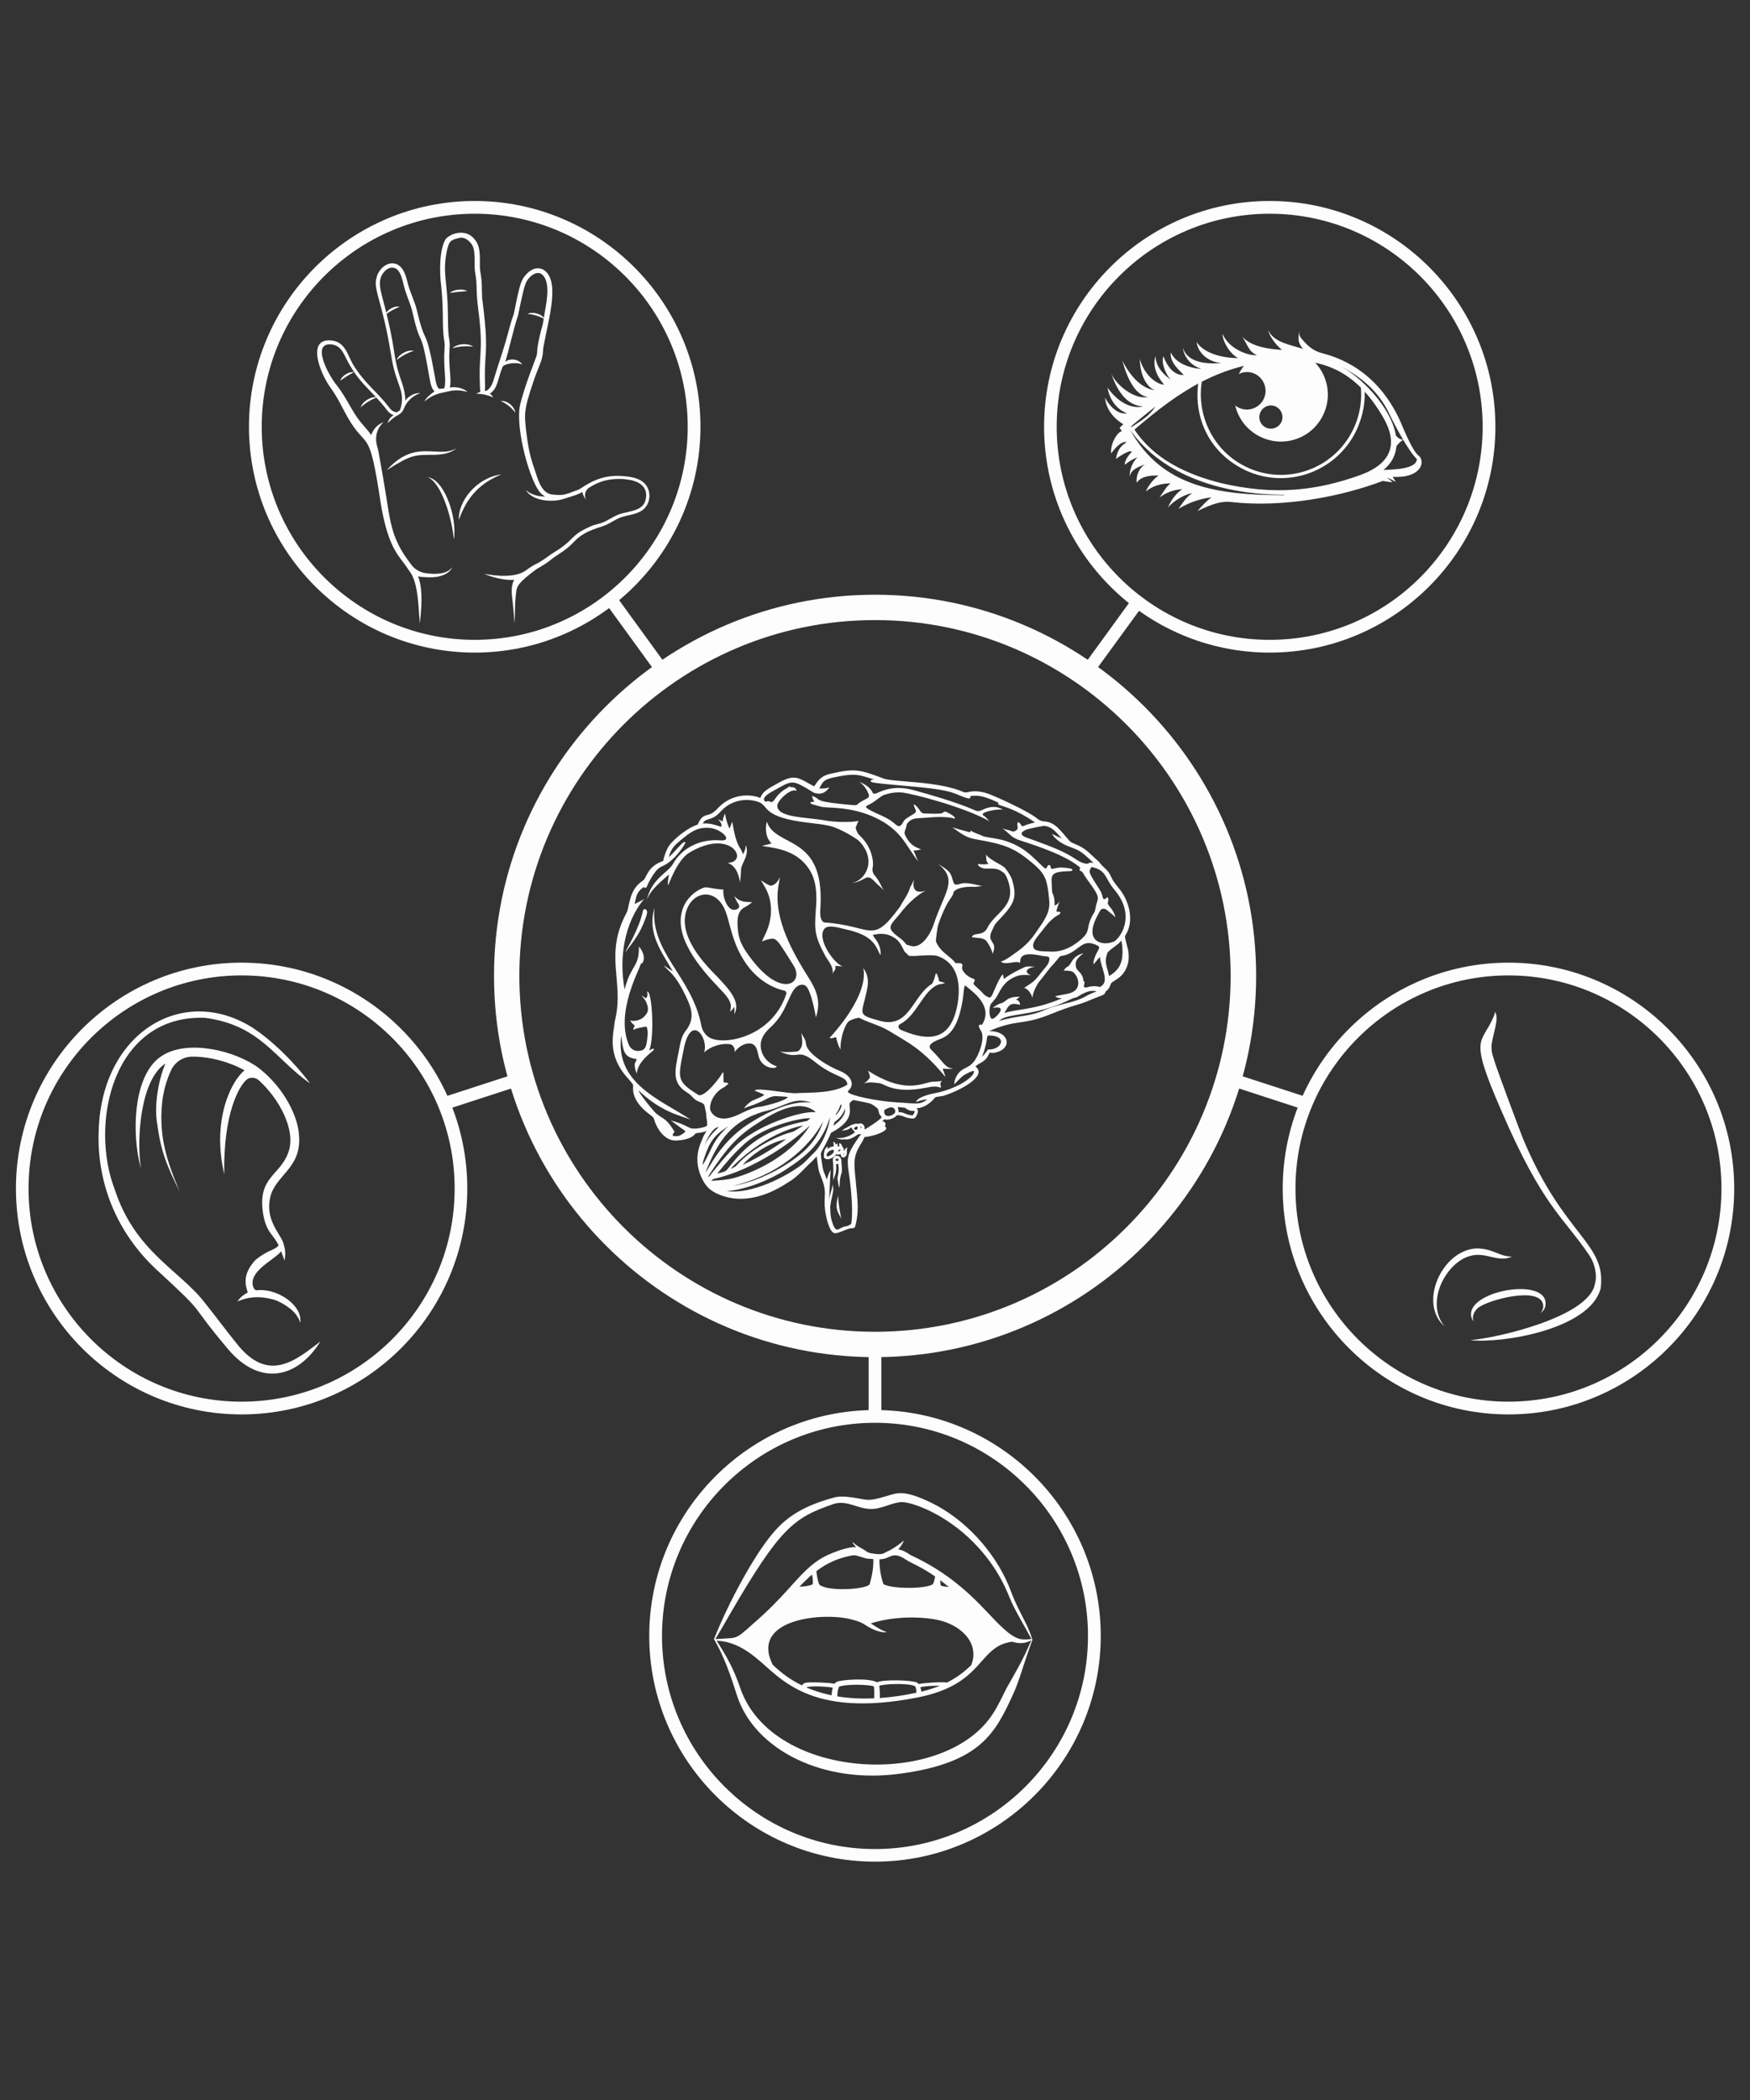 <svg xmlns="http://www.w3.org/2000/svg" xmlns:xlink="http://www.w3.org/1999/xlink" width="60" zoomAndPan="magnify" viewBox="0 0 45 54" height="72" preserveAspectRatio="xMidYMid meet" version="1.0"><rect x="0" y="0" width="45" height="54" fill="#333333" stroke="none"/><defs><clipPath id="id1"><path d="M 6 5.164 L 19 5.164 L 19 17 L 6 17 Z M 6 5.164 " clip-rule="nonzero"/></clipPath><clipPath id="id2"><path d="M 26 5.164 L 39 5.164 L 39 17 L 26 17 Z M 26 5.164 " clip-rule="nonzero"/></clipPath><clipPath id="id3"><path d="M 32.906 24.691 L 44.59 24.691 L 44.59 36.375 L 32.906 36.375 Z M 32.906 24.691 " clip-rule="nonzero"/></clipPath><clipPath id="id4"><path d="M 16.656 36.211 L 28.336 36.211 L 28.336 47.871 L 16.656 47.871 Z M 16.656 36.211 " clip-rule="nonzero"/></clipPath><clipPath id="id5"><path d="M 0.41 24 L 13 24 L 13 37 L 0.41 37 Z M 0.41 24 " clip-rule="nonzero"/></clipPath><clipPath id="id6"><path d="M 8 5.164 L 17 5.164 L 17 17 L 8 17 Z M 8 5.164 " clip-rule="nonzero"/></clipPath></defs><path fill="rgb(99.219%, 99.219%, 99.219%)" d="M 13.316 27.59 L 11.379 28.219 L 11.48 28.531 L 13.426 27.898 C 13.383 27.797 13.348 27.691 13.316 27.59 " fill-opacity="1" fill-rule="nonzero"/><path fill="rgb(99.219%, 99.219%, 99.219%)" d="M 17.203 17.199 L 15.793 15.258 L 15.527 15.449 L 16.957 17.418 C 17.035 17.34 17.117 17.27 17.203 17.199 " fill-opacity="1" fill-rule="nonzero"/><path fill="rgb(99.219%, 99.219%, 99.219%)" d="M 22.336 34.438 L 22.336 36.422 L 22.664 36.422 L 22.664 34.453 C 22.555 34.457 22.445 34.453 22.336 34.438 " fill-opacity="1" fill-rule="nonzero"/><path fill="rgb(99.219%, 99.219%, 99.219%)" d="M 31.746 27.609 C 31.723 27.715 31.695 27.82 31.664 27.926 L 33.52 28.531 L 33.621 28.219 L 31.746 27.609 " fill-opacity="1" fill-rule="nonzero"/><path fill="rgb(99.219%, 99.219%, 99.219%)" d="M 28.086 17.359 L 29.477 15.449 L 29.211 15.258 L 27.852 17.129 C 27.93 17.207 28.012 17.281 28.086 17.359 " fill-opacity="1" fill-rule="nonzero"/><g clip-path="url(#id1)"><path fill="rgb(99.219%, 99.219%, 99.219%)" d="M 12.207 5.496 C 9.188 5.496 6.73 7.953 6.73 10.973 C 6.73 13.996 9.188 16.453 12.207 16.453 C 15.227 16.453 17.684 13.996 17.684 10.973 C 17.684 7.953 15.227 5.496 12.207 5.496 Z M 12.207 16.781 C 9.008 16.781 6.402 14.176 6.402 10.973 C 6.402 7.773 9.008 5.168 12.207 5.168 C 15.406 5.168 18.012 7.773 18.012 10.973 C 18.012 14.176 15.406 16.781 12.207 16.781 " fill-opacity="1" fill-rule="nonzero"/></g><g clip-path="url(#id2)"><path fill="rgb(99.219%, 99.219%, 99.219%)" d="M 32.648 5.496 C 29.629 5.496 27.172 7.953 27.172 10.973 C 27.172 13.996 29.629 16.453 32.648 16.453 C 35.672 16.453 38.125 13.996 38.125 10.973 C 38.125 7.953 35.672 5.496 32.648 5.496 Z M 32.648 16.781 C 29.449 16.781 26.848 14.176 26.848 10.973 C 26.848 7.773 29.449 5.168 32.648 5.168 C 35.852 5.168 38.453 7.773 38.453 10.973 C 38.453 14.176 35.852 16.781 32.648 16.781 " fill-opacity="1" fill-rule="nonzero"/></g><g clip-path="url(#id3)"><path fill="rgb(99.219%, 99.219%, 99.219%)" d="M 38.789 25.082 C 35.77 25.082 33.312 27.539 33.312 30.562 C 33.312 33.586 35.77 36.043 38.789 36.043 C 41.809 36.043 44.266 33.586 44.266 30.562 C 44.266 27.539 41.809 25.082 38.789 25.082 Z M 38.789 36.371 C 35.59 36.371 32.984 33.766 32.984 30.562 C 32.984 27.359 35.59 24.754 38.789 24.754 C 41.992 24.754 44.594 27.359 44.594 30.562 C 44.594 33.766 41.992 36.371 38.789 36.371 " fill-opacity="1" fill-rule="nonzero"/></g><g clip-path="url(#id4)"><path fill="rgb(99.219%, 99.219%, 99.219%)" d="M 22.5 36.586 C 19.48 36.586 17.023 39.043 17.023 42.066 C 17.023 45.086 19.48 47.547 22.5 47.547 C 25.52 47.547 27.977 45.086 27.977 42.066 C 27.977 39.043 25.52 36.586 22.5 36.586 Z M 22.5 47.871 C 19.301 47.871 16.695 45.266 16.695 42.066 C 16.695 38.863 19.301 36.258 22.5 36.258 C 25.699 36.258 28.305 38.863 28.305 42.066 C 28.305 45.266 25.699 47.871 22.5 47.871 " fill-opacity="1" fill-rule="nonzero"/></g><path fill="rgb(99.219%, 99.219%, 99.219%)" d="M 22.5 15.945 C 17.461 15.945 13.355 20.051 13.355 25.094 C 13.355 30.141 17.461 34.246 22.5 34.246 C 27.543 34.246 31.645 30.141 31.645 25.094 C 31.645 20.051 27.543 15.945 22.5 15.945 Z M 22.5 34.898 C 17.098 34.898 12.703 30.5 12.703 25.094 C 12.703 19.691 17.098 15.293 22.5 15.293 C 27.902 15.293 32.301 19.691 32.301 25.094 C 32.301 30.5 27.902 34.898 22.5 34.898 " fill-opacity="1" fill-rule="nonzero"/><g clip-path="url(#id5)"><path fill="rgb(99.219%, 99.219%, 99.219%)" d="M 6.211 25.082 C 3.191 25.082 0.734 27.539 0.734 30.562 C 0.734 33.586 3.191 36.043 6.211 36.043 C 9.234 36.043 11.691 33.586 11.691 30.562 C 11.691 27.539 9.234 25.082 6.211 25.082 Z M 6.211 36.371 C 3.012 36.371 0.41 33.766 0.41 30.562 C 0.41 27.359 3.012 24.754 6.211 24.754 C 9.414 24.754 12.016 27.359 12.016 30.562 C 12.016 33.766 9.414 36.371 6.211 36.371 " fill-opacity="1" fill-rule="nonzero"/></g><path fill="rgb(99.219%, 99.219%, 99.219%)" d="M 34.988 9.898 C 35.031 10.27 34.977 10.664 34.801 11.031 C 34.309 12.074 33.047 12.516 32.008 11.988 C 31.141 11.551 30.711 10.559 30.938 9.645 C 30.91 9.641 30.887 9.629 30.859 9.617 C 30.629 10.535 30.984 11.594 32.02 12.09 C 33.09 12.594 34.371 12.137 34.879 11.066 C 35.055 10.691 35.117 10.312 35.086 9.957 C 35.047 9.941 35.016 9.922 34.988 9.898 " fill-opacity="1" fill-rule="nonzero"/><path fill="rgb(99.219%, 99.219%, 99.219%)" d="M 35.574 12.086 C 36.504 11.324 35.309 9.871 34.473 9.414 C 35.059 9.73 35.461 10.09 35.723 10.637 C 35.863 10.93 36.207 11.586 36.434 11.805 C 36.418 12.07 35.836 12.07 35.574 12.086 Z M 34.98 12.215 C 33.84 12.625 32.762 12.742 31.395 12.422 C 30.496 12.195 29.672 11.801 29.172 11.047 C 30.332 10.051 31.367 9.355 32.941 9.27 C 34.07 9.211 34.891 9.57 35.566 10.73 C 35.957 11.402 35.793 11.918 34.98 12.215 Z M 33.016 12.734 C 31.328 12.727 29.879 12.543 29.055 11.043 C 29.898 12.273 31.539 12.723 33.016 12.723 L 33.02 12.727 C 33.02 12.73 33.02 12.73 33.016 12.734 Z M 29.711 10.453 C 29.555 10.695 29.375 10.797 29.078 10.996 L 29.109 10.941 C 29.309 10.777 29.508 10.613 29.711 10.453 Z M 36.535 11.793 L 36.527 11.77 C 36.461 11.668 36.41 11.766 36.086 11.02 C 35.652 9.918 34.887 9.312 34.012 9.086 C 33.773 9.027 33.629 8.898 33.484 8.727 C 33.41 8.641 33.402 8.605 33.414 8.5 C 33.371 8.719 33.375 8.809 33.504 8.973 C 33.223 8.871 32.758 8.82 32.609 8.488 C 32.637 8.637 32.809 8.875 32.965 8.996 C 32.699 8.984 32.172 8.93 31.941 8.652 C 32.078 8.852 32.113 9.059 32.324 9.129 C 32.16 9.16 31.629 9.016 31.434 8.586 C 31.441 8.793 31.641 9.117 31.84 9.207 C 31.465 9.211 30.961 9.098 30.77 8.793 C 30.797 9.055 31.047 9.309 31.414 9.336 C 31.223 9.344 30.562 9.41 30.414 8.938 C 30.445 9.176 30.621 9.406 30.895 9.484 C 30.59 9.473 30.211 9.328 30.109 9.059 C 30.066 9.316 30.348 9.543 30.441 9.641 C 30.188 9.66 30.008 9.418 29.918 9.16 C 29.844 9.348 30.004 9.66 30.102 9.762 C 30.008 9.691 29.723 9.488 29.711 9.152 C 29.617 9.484 29.812 9.746 29.934 9.891 C 29.781 9.891 29.438 9.691 29.309 9.23 C 29.324 9.812 29.602 10.016 29.711 10.035 C 29.172 9.98 28.859 9.266 28.859 9.266 C 29.078 10.094 29.395 10.199 29.523 10.207 C 29.172 10.285 28.699 9.902 28.574 9.602 C 28.797 10.258 29.105 10.43 29.395 10.453 C 28.859 10.566 28.477 9.961 28.477 9.961 C 28.574 10.512 28.984 10.629 28.984 10.629 C 28.641 10.68 28.418 10.23 28.414 10.227 C 28.418 10.234 28.418 10.605 28.848 10.887 C 28.859 10.895 28.871 10.902 28.887 10.91 C 28.887 10.91 28.887 10.906 28.789 11 C 28.852 11.09 28.848 11.086 28.848 11.086 C 28.707 11.125 28.543 11.445 28.574 11.66 C 28.652 11.543 28.84 11.328 28.973 11.371 C 28.859 11.441 28.738 11.535 28.695 11.801 C 28.695 11.801 29.027 11.555 29.105 11.613 C 29.012 11.719 28.922 11.832 28.922 11.953 C 29.016 11.875 29.125 11.805 29.25 11.758 C 29.117 11.891 29.043 12.078 29.047 12.266 C 29.07 12.074 29.285 12 29.445 11.941 C 29.289 12.035 29.207 12.234 29.23 12.414 C 29.336 12.246 29.586 12.219 29.797 12.23 C 29.695 12.277 29.523 12.488 29.465 12.637 C 29.637 12.492 29.883 12.426 30.105 12.43 C 30.008 12.488 29.949 12.605 29.816 12.793 C 29.984 12.664 30.191 12.59 30.402 12.578 C 30.273 12.66 30.121 12.836 30.035 13.047 C 30.188 12.875 30.441 12.719 30.66 12.68 C 30.504 12.777 30.41 12.934 30.305 13.086 C 30.543 12.934 30.875 12.816 31.156 12.789 C 31.035 12.867 30.887 13.031 30.793 13.141 C 31.168 12.957 31.41 12.879 31.672 12.91 C 32.984 13.062 34.516 12.766 35.555 12.367 C 35.609 12.379 35.777 12.402 35.809 12.398 C 35.742 12.34 35.711 12.312 35.656 12.281 C 35.73 12.301 35.785 12.332 35.891 12.391 C 35.867 12.352 35.84 12.305 35.812 12.262 C 36.484 12.297 36.617 11.949 36.535 11.793 " fill-opacity="1" fill-rule="nonzero"/><path fill="rgb(99.219%, 99.219%, 99.219%)" d="M 37.148 34.109 C 36.465 33.52 37.07 32.152 37.961 32.102 C 38.395 32.102 38.543 32.312 38.879 32.312 C 38.527 32.477 38.223 32.191 37.828 32.289 C 37.184 32.441 36.633 33.496 37.148 34.109 " fill-opacity="1" fill-rule="nonzero"/><path fill="rgb(99.219%, 99.219%, 99.219%)" d="M 37.898 33.973 C 37.898 33.973 37.855 33.949 37.836 33.871 C 37.66 33.191 39.812 32.812 39.742 33.551 C 39.73 33.711 39.609 33.758 39.609 33.758 C 39.672 33.707 39.691 33.621 39.68 33.551 C 39.609 33.062 38.246 33.426 38 33.637 C 37.867 33.758 37.852 33.91 37.898 33.973 " fill-opacity="1" fill-rule="nonzero"/><path fill="rgb(99.219%, 99.219%, 99.219%)" d="M 25.879 43.418 C 25.77 43.633 25.672 43.848 25.547 44.043 C 24.32 46.008 19.867 45.797 19.039 43.418 C 18.859 42.883 18.656 42.551 18.43 42.191 C 18.684 42.195 19.043 42.293 19.461 42.648 C 20.051 43.113 20.785 44.203 23.602 43.648 C 25.332 43.305 25.129 42.336 26.027 42.215 C 26.215 42.277 26.367 42.258 26.52 42.18 C 26.285 42.73 26.094 43.031 25.879 43.418 Z M 24.176 40.633 C 24.242 40.684 24.32 40.742 24.398 40.809 C 24.305 40.801 24.227 40.789 24.191 40.77 C 24.188 40.75 24.18 40.699 24.176 40.633 Z M 20.883 40.492 C 20.91 40.633 20.906 40.754 20.891 40.742 C 20.824 40.777 20.684 40.797 20.555 40.801 C 20.633 40.719 20.719 40.637 20.84 40.523 C 20.855 40.512 20.867 40.504 20.883 40.492 Z M 22.457 40.09 C 22.469 40.371 22.387 40.645 22.367 40.719 C 22.379 40.859 21.355 40.941 21.086 40.762 C 21.082 40.758 21.082 40.758 21.078 40.758 C 21.078 40.754 21.074 40.75 21.074 40.75 C 21.031 40.684 21.008 40.527 20.992 40.402 C 21.254 40.199 21.555 40.059 21.938 39.992 C 22.047 39.988 22.176 40.062 22.32 40.082 C 22.332 40.082 22.422 40.086 22.438 40.09 C 22.445 40.09 22.449 40.09 22.457 40.09 Z M 22.613 40.098 C 22.68 40.094 22.75 40.086 22.816 40.055 C 22.93 40.008 23.031 39.93 23.277 40.094 C 23.453 40.211 23.668 40.273 24.047 40.539 C 24.027 40.637 24 40.738 23.98 40.742 C 23.777 40.863 22.941 40.859 22.723 40.738 C 22.719 40.73 22.711 40.723 22.711 40.719 C 22.629 40.477 22.613 40.234 22.613 40.098 Z M 21.414 43.398 C 21.398 43.449 21.387 43.543 21.383 43.594 C 21.16 43.547 20.941 43.48 20.734 43.391 C 20.738 43.391 20.738 43.387 20.738 43.387 C 20.867 43.344 21.293 43.371 21.414 43.398 Z M 22.477 43.672 C 22.156 43.684 21.84 43.672 21.531 43.621 C 21.535 43.539 21.535 43.461 21.578 43.371 C 21.742 43.305 22.332 43.309 22.473 43.367 C 22.48 43.438 22.484 43.566 22.477 43.672 Z M 22.609 43.352 C 22.699 43.301 23.348 43.27 23.527 43.359 C 23.562 43.395 23.562 43.484 23.566 43.527 C 23.258 43.594 22.941 43.641 22.625 43.664 C 22.629 43.551 22.621 43.426 22.609 43.352 Z M 24.168 43.348 C 24.027 43.406 23.867 43.457 23.688 43.5 C 23.688 43.461 23.688 43.449 23.664 43.387 C 23.762 43.359 23.992 43.344 24.168 43.348 Z M 23.621 43.305 C 23.605 43.281 23.59 43.262 23.57 43.262 C 23.418 43.199 22.707 43.184 22.551 43.258 C 22.344 43.141 21.645 43.191 21.52 43.246 C 21.5 43.258 21.48 43.266 21.461 43.297 C 21.316 43.266 20.82 43.246 20.707 43.273 C 20.66 43.285 20.641 43.309 20.625 43.34 C 20.332 43.199 20.094 43.023 19.871 42.809 C 19.27 41.625 21.176 41.445 21.906 41.645 C 22.23 41.727 22.242 41.801 22.422 41.883 C 22.523 41.934 22.707 41.992 22.805 41.969 C 22.648 41.918 22.531 41.832 22.391 41.746 C 22.895 41.582 23.539 41.551 24.062 41.645 C 24.691 41.758 25.207 42.242 24.973 42.82 C 24.812 42.973 24.621 43.133 24.348 43.266 C 24.234 43.242 23.707 43.277 23.621 43.305 Z M 18.758 41.527 C 20.066 39.27 20.414 39.023 21.453 38.668 C 21.828 38.566 22.102 38.844 22.492 38.797 C 22.754 38.762 22.977 38.629 23.195 38.625 C 23.469 38.629 24.32 38.934 25.039 39.668 C 25.723 40.363 25.922 41.008 26.008 41.191 C 26.164 41.527 26.355 41.828 26.523 42.145 C 26.391 42.16 26.258 42.176 26.117 42.105 C 25.547 41.816 25.094 40.84 23.633 40.094 C 23.543 40.043 23.438 40.008 23.367 39.957 C 23.262 39.887 23.176 39.852 23.098 39.84 C 23.16 39.773 23.211 39.699 23.242 39.613 C 23.129 39.711 23.004 39.797 22.871 39.871 C 22.688 39.945 22.734 40 22.379 39.938 C 22.352 39.93 22.328 39.918 22.301 39.91 C 22.188 39.816 22.035 39.77 21.934 39.656 C 21.922 39.672 21.934 39.691 21.945 39.703 C 21.969 39.734 21.992 39.762 22.016 39.789 C 21.832 39.754 21.387 39.934 21.23 40.012 C 20.715 40.273 20.441 40.719 19.871 41.285 C 19.672 41.488 19.496 41.637 19.195 41.906 C 19.004 42.07 18.941 42.125 18.703 42.129 C 18.609 42.133 18.496 42.145 18.395 42.148 C 18.52 41.941 18.641 41.734 18.758 41.527 Z M 26.215 41.418 C 26.023 41.031 26.004 40.926 25.926 40.746 C 25.543 39.859 24.797 39.051 23.922 38.629 C 23.27 38.32 23.09 38.379 22.816 38.465 C 22.227 38.645 22.328 38.543 21.766 38.488 C 21.637 38.477 21.562 38.484 21.477 38.5 C 20.719 38.703 20.25 38.969 19.863 39.438 C 19.371 40.023 18.73 41.219 18.359 42.148 C 18.602 42.562 18.77 43.023 18.949 43.594 C 19.406 45.008 21.191 45.891 23.172 45.605 C 25.207 45.328 25.594 44.559 26.039 43.594 C 26.191 43.281 26.309 42.824 26.547 42.168 C 26.473 41.895 26.324 41.641 26.215 41.418 " fill-opacity="1" fill-rule="nonzero"/><path fill="rgb(99.219%, 99.219%, 99.219%)" d="M 7.723 33.93 C 7.715 33.52 7.094 33.113 6.586 33.18 C 6.551 33.164 6.523 33.133 6.512 33.09 C 6.375 32.688 7.062 32.395 7.23 32.176 C 7.27 32.277 7.293 32.352 7.316 32.418 C 7.367 32.137 7.297 32.039 7.285 31.957 C 7.191 31.703 6.824 31.371 6.945 30.801 C 7.07 30.223 7.746 30.051 7.691 29.227 C 7.676 28.73 7.316 27.98 6.656 27.465 C 6.047 27.012 4.832 26.723 4.172 27.145 C 3.395 27.625 3.387 29.223 3.625 30.047 C 3.508 29.32 3.602 27.766 4.254 27.348 C 4.055 27.809 3.969 28.461 4.039 28.879 C 4.137 29.609 4.289 29.977 4.621 30.641 C 4.297 29.875 4.082 29.242 4.168 28.367 C 4.199 28.051 4.293 27.746 4.402 27.516 C 4.496 27.316 4.695 27.18 4.918 27.172 C 5.387 27.16 5.922 27.316 6.289 27.523 C 6.031 27.727 5.664 28.371 5.66 29.301 C 5.664 29.652 5.699 29.879 5.766 30.199 C 5.738 28.586 6.172 27.906 6.332 27.773 C 6.328 27.773 6.332 27.773 6.332 27.77 C 6.422 27.691 6.559 27.695 6.652 27.777 C 7.16 28.23 7.633 29.062 7.41 29.645 C 7.195 30.23 6.625 30.27 6.762 31.188 C 6.844 31.703 7.02 31.723 7.164 32.023 C 7.082 32.145 6.883 32.137 6.562 32.406 C 6.195 32.809 6.336 33.102 6.371 33.238 C 6.27 33.285 6.18 33.359 6.105 33.465 C 6.207 33.434 6.5 33.27 7.035 33.418 C 7.246 33.477 7.562 33.691 7.648 33.859 C 7.695 33.941 7.66 33.859 7.727 34.02 C 7.727 34.02 7.723 33.988 7.723 33.93 " fill-opacity="1" fill-rule="nonzero"/><path fill="rgb(99.219%, 99.219%, 99.219%)" d="M 35.797 11.703 C 35.84 11.539 35.945 11.398 36.086 11.305 C 35.93 11.309 35.852 11.121 35.75 11.039 C 35.805 11.18 35.828 11.332 35.816 11.48 L 35.797 11.703 " fill-opacity="1" fill-rule="nonzero"/><path fill="rgb(99.219%, 99.219%, 99.219%)" d="M 37.809 34.461 C 38.477 34.41 40.859 33.867 41.012 33.016 C 41.078 32.789 41.008 32.492 40.879 32.297 C 40.203 31.285 39.68 31.062 38.59 28.523 C 37.75 26.598 38.105 26.867 38.41 26.137 C 38.434 26.078 38.434 26.07 38.445 26.016 C 38.559 26.215 38.383 26.574 38.352 26.902 C 38.359 26.996 38.34 27.016 38.422 27.266 C 38.492 27.5 39.113 29.168 39.18 29.32 C 40.227 31.805 41.312 31.961 41.16 33.129 C 41.16 33.129 41.156 33.152 41.156 33.145 C 40.867 34.18 38.641 34.551 37.809 34.461 " fill-opacity="1" fill-rule="nonzero"/><path fill="rgb(99.219%, 99.219%, 99.219%)" d="M 7.973 27.859 C 7.062 27.223 6.695 26.359 5.266 26.172 C 2.91 26.09 2.289 28.879 2.953 30.594 C 3.48 32.195 4.629 32.668 5.27 33.504 C 5.559 33.867 5.816 34.215 6.066 34.523 C 6.906 35.617 7.633 34.949 8.238 34.496 C 7.664 35.422 6.699 35.68 5.863 34.691 C 4.758 33.379 5.402 33.918 4.055 32.676 C 2.98 31.691 2.477 30.379 2.539 29.039 C 2.629 26.559 4.676 25.324 6.449 26.398 C 7 26.746 7.598 27.352 7.973 27.859 " fill-opacity="1" fill-rule="nonzero"/><path fill="rgb(99.219%, 99.219%, 99.219%)" d="M 11.801 13.367 C 11.773 12.891 12.254 12.281 12.895 12.199 C 12.379 12.406 12.016 12.746 11.801 13.367 " fill-opacity="1" fill-rule="nonzero"/><path fill="rgb(99.219%, 99.219%, 99.219%)" d="M 10.996 12.273 C 11.406 12.309 11.762 13.27 11.672 13.871 C 11.602 13.207 11.316 12.383 10.996 12.273 " fill-opacity="1" fill-rule="nonzero"/><path fill="rgb(99.219%, 99.219%, 99.219%)" d="M 9.945 12.09 C 10.691 11.258 11.266 11.812 11.742 11.523 C 11.578 11.664 11.371 11.691 11.152 11.695 C 10.664 11.699 10.59 11.68 9.945 12.09 " fill-opacity="1" fill-rule="nonzero"/><path fill="rgb(99.219%, 99.219%, 99.219%)" d="M 9.906 8.094 C 9.949 7.961 10.148 7.855 10.277 7.887 C 10.148 7.941 10.035 8 9.906 8.094 " fill-opacity="1" fill-rule="nonzero"/><path fill="rgb(99.219%, 99.219%, 99.219%)" d="M 10.195 9.262 C 10.254 9.109 10.484 8.984 10.641 9.02 C 10.477 9.074 10.328 9.156 10.195 9.262 " fill-opacity="1" fill-rule="nonzero"/><path fill="rgb(99.219%, 99.219%, 99.219%)" d="M 11.566 7.531 C 11.668 7.441 11.902 7.418 12.016 7.484 C 11.719 7.512 11.82 7.5 11.566 7.531 " fill-opacity="1" fill-rule="nonzero"/><path fill="rgb(99.219%, 99.219%, 99.219%)" d="M 11.633 8.957 C 11.758 8.832 12.031 8.816 12.168 8.914 C 11.984 8.891 11.801 8.906 11.633 8.957 " fill-opacity="1" fill-rule="nonzero"/><path fill="rgb(99.219%, 99.219%, 99.219%)" d="M 13.562 8.074 C 13.703 8 13.945 8.078 14.012 8.211 C 13.871 8.129 13.715 8.082 13.562 8.074 " fill-opacity="1" fill-rule="nonzero"/><path fill="rgb(99.219%, 99.219%, 99.219%)" d="M 8.75 9.789 C 8.785 9.664 8.977 9.547 9.102 9.57 C 8.918 9.672 8.906 9.68 8.75 9.789 " fill-opacity="1" fill-rule="nonzero"/><path fill="rgb(99.219%, 99.219%, 99.219%)" d="M 9.273 10.477 C 9.32 10.32 9.547 10.184 9.703 10.215 C 9.543 10.273 9.398 10.363 9.273 10.477 " fill-opacity="1" fill-rule="nonzero"/><g clip-path="url(#id6)"><path fill="rgb(99.219%, 99.219%, 99.219%)" d="M 16.539 12.398 C 16.379 12.27 16.164 12.254 15.965 12.238 C 15.438 12.211 15.125 12.438 14.914 12.57 C 14.891 12.586 14.867 12.594 14.84 12.605 C 14.73 12.641 14.629 12.691 14.516 12.715 C 14.406 12.738 14.297 12.727 14.188 12.715 C 13.902 12.672 13.82 12.281 13.742 12.055 C 13.629 11.746 13.574 11.461 13.531 11.094 C 13.488 10.684 13.453 10.578 13.711 9.828 C 13.836 9.457 13.902 9.359 13.941 9.188 C 13.969 9.062 13.957 9.035 13.973 8.93 C 14.105 8.188 14.426 7.188 13.957 6.926 C 13.781 6.852 13.625 6.941 13.508 7.082 C 13.406 7.203 13.367 7.301 13.246 7.906 C 13.199 8.176 13.195 8.078 13.113 8.387 C 12.941 9.031 12.879 9.16 12.715 9.695 C 12.676 9.824 12.672 9.859 12.609 9.953 C 12.566 10.012 12.52 10.062 12.465 10.047 C 12.484 9.941 12.465 9.848 12.469 9.547 C 12.473 9.199 12.523 8.969 12.484 8.469 C 12.469 8.227 12.402 7.676 12.398 7.672 C 12.383 7.418 12.406 7.293 12.352 6.992 C 12.312 6.777 12.402 6.391 12.215 6.168 C 11.977 5.848 11.57 6.016 11.469 6.141 C 11.473 6.133 11.461 6.148 11.461 6.148 C 11.301 6.402 11.293 6.969 11.348 7.383 C 11.414 8.031 11.363 8.387 11.418 8.723 C 11.43 8.805 11.441 8.875 11.43 8.965 C 11.395 9.457 11.488 9.781 11.426 9.98 C 11.418 9.996 11.324 9.992 11.305 10 C 11.25 9.988 11.211 9.879 11.18 9.664 C 10.93 8.297 10.957 8.98 10.723 7.992 C 10.668 7.75 10.566 7.578 10.492 7.309 C 10.441 7.113 10.395 6.891 10.211 6.797 C 9.977 6.699 9.762 6.898 9.695 7.094 C 9.656 7.238 9.637 7.293 9.723 7.629 C 9.977 8.527 10.016 8.926 10.09 9.312 C 10.207 9.934 10.438 10.07 10.289 10.539 C 10.289 10.535 10.281 10.547 10.277 10.555 C 10.258 10.57 10.211 10.605 10.188 10.602 C 10.121 10.586 10.066 10.559 10.016 10.488 C 9.68 10.051 9.398 9.883 9.09 9.391 C 8.93 9.133 8.887 8.785 8.512 8.754 C 7.883 8.699 8.215 9.586 8.52 10 C 8.688 10.23 8.801 10.488 8.945 10.742 C 9.449 11.609 9.488 10.922 9.789 12.934 C 9.984 14.129 10.277 14.301 10.465 14.594 C 10.48 14.617 10.504 14.648 10.527 14.684 C 10.664 14.863 10.738 15.141 10.773 15.742 L 10.797 16.031 C 10.871 15.379 10.84 15.047 10.75 14.82 C 10.781 14.828 10.809 14.832 10.844 14.836 C 11.047 14.848 11.219 14.859 11.395 14.789 C 11.492 14.75 11.594 14.68 11.629 14.586 C 11.488 14.781 11.16 14.773 10.918 14.734 C 10.781 14.707 10.66 14.633 10.578 14.523 C 10.449 14.344 10.285 14.152 10.133 13.742 C 9.977 13.262 10.008 13.109 9.734 11.625 C 9.727 11.578 9.715 11.535 9.703 11.492 C 9.633 11.281 9.676 11.051 9.828 10.891 C 9.84 10.879 9.852 10.871 9.859 10.859 C 9.711 10.906 9.582 11.055 9.547 11.188 C 9.453 11.051 9.348 10.949 9.277 10.859 C 9.051 10.586 8.914 10.227 8.652 9.898 C 8.449 9.648 8 8.82 8.508 8.855 C 8.711 8.871 8.797 9 8.883 9.18 C 9.227 9.879 9.531 9.996 9.949 10.543 C 10 10.613 10.062 10.656 10.121 10.676 C 10.012 10.742 9.988 10.82 9.965 10.879 C 9.984 10.875 10.102 10.738 10.211 10.688 C 10.281 10.652 10.348 10.602 10.387 10.504 C 10.461 10.316 10.617 10.172 10.809 10.109 L 10.812 10.109 C 10.676 10.094 10.52 10.176 10.422 10.297 C 10.422 10.172 10.398 10.023 10.336 9.844 C 10.055 9.051 10.238 9.156 9.82 7.602 C 9.777 7.422 9.727 7.238 9.824 7.066 C 9.891 6.949 10.035 6.824 10.188 6.91 C 10.336 7.012 10.359 7.289 10.422 7.477 C 10.48 7.664 10.562 7.836 10.605 8.02 C 10.84 9.066 10.797 8.281 11.039 9.688 C 11.066 9.848 11.094 10 11.176 10.066 C 11.121 10.094 10.945 10.234 10.914 10.324 C 11.141 10.129 11.352 10.105 11.41 10.09 C 11.59 10.051 11.734 10 12.02 10.078 C 12.035 10.082 11.855 9.918 11.566 9.965 C 11.621 9.766 11.527 9.422 11.559 8.977 C 11.574 8.871 11.559 8.781 11.547 8.699 C 11.516 8.516 11.52 8.246 11.516 8.039 C 11.508 7.207 11.371 7.047 11.492 6.445 C 11.547 6.211 11.574 6.172 11.801 6.121 C 11.914 6.082 12.039 6.164 12.109 6.254 C 12.258 6.426 12.176 6.793 12.219 7.016 C 12.285 7.402 12.227 7.395 12.297 7.949 C 12.449 9.117 12.289 9.027 12.348 10.082 C 12.309 10.09 12.277 10.102 12.25 10.125 C 12.395 10.125 12.539 10.156 12.68 10.219 C 12.664 10.18 12.633 10.148 12.594 10.125 C 12.805 9.988 12.793 9.754 12.922 9.438 C 12.957 9.348 13.305 9.297 13.43 9.379 C 13.359 9.238 13.113 9.199 12.992 9.305 C 13.07 9.066 13.195 8.492 13.324 8.098 C 13.324 8.094 13.422 7.617 13.469 7.441 C 13.504 7.316 13.523 7.246 13.598 7.156 C 13.664 7.078 13.758 7.016 13.844 7.02 C 13.859 7.023 13.883 7.027 13.895 7.031 C 14.16 7.164 14.07 7.707 14.012 8.004 C 13.992 8.117 13.98 8.23 13.957 8.332 C 13.941 8.41 13.93 8.426 13.914 8.492 C 13.777 9.043 13.836 8.977 13.797 9.152 C 13.789 9.188 13.473 9.965 13.371 10.426 C 13.246 11.035 13.645 12.469 13.93 12.707 C 13.965 12.734 13.992 12.754 14.02 12.77 C 13.84 12.766 13.664 12.727 13.52 12.602 C 13.703 12.895 14.211 12.922 14.496 12.828 C 14.641 12.781 14.777 12.746 14.918 12.684 C 14.938 12.676 14.953 12.66 14.973 12.648 C 14.988 12.719 15.023 12.793 15.07 12.848 C 15.062 12.832 15.059 12.812 15.051 12.797 C 15.023 12.695 15.066 12.59 15.156 12.535 C 15.387 12.395 15.621 12.293 16.055 12.32 C 16.164 12.336 16.23 12.34 16.328 12.375 C 16.52 12.441 16.633 12.574 16.613 12.777 C 16.586 13.164 16.168 13.129 15.895 13.234 C 15.777 13.285 15.668 13.355 15.559 13.41 C 15.398 13.484 15.305 13.48 15.199 13.531 C 14.641 13.77 14.789 13.875 14.27 14.188 C 14.16 14.254 14.062 14.336 13.957 14.402 C 13.746 14.543 13.797 14.469 13.516 14.672 C 13.258 14.859 12.762 14.816 12.449 14.754 C 12.684 14.859 13.008 14.93 13.223 14.91 C 13.164 15.004 13.145 15.164 13.168 15.352 C 13.168 15.352 13.199 15.578 13.23 16.031 C 13.254 15.617 13.227 15.633 13.273 15.223 C 13.289 15.062 13.355 14.965 13.781 14.645 C 14.207 14.395 14.094 14.43 14.328 14.277 C 14.586 14.109 14.641 14.055 14.781 13.91 C 15.07 13.617 15.434 13.574 15.598 13.492 C 15.719 13.434 15.82 13.363 15.93 13.316 C 16.094 13.25 16.305 13.242 16.48 13.145 C 16.75 12.988 16.773 12.59 16.539 12.398 " fill-opacity="1" fill-rule="nonzero"/></g><path fill="rgb(99.219%, 99.219%, 99.219%)" d="M 12.875 10.312 C 13.035 10.289 13.234 10.453 13.25 10.609 C 13.156 10.484 13.023 10.375 12.875 10.312 " fill-opacity="1" fill-rule="nonzero"/><path fill="rgb(99.219%, 99.219%, 99.219%)" d="M 32.68 11.023 C 32.516 11.023 32.383 10.891 32.383 10.727 C 32.383 10.562 32.516 10.426 32.68 10.426 C 32.844 10.426 32.977 10.562 32.977 10.727 C 32.977 10.891 32.844 11.023 32.68 11.023 Z M 33.695 9.211 C 33.426 9.215 33.18 9.125 32.906 9.148 C 32.645 9.168 32.391 9.207 32.141 9.285 C 32.121 9.293 32.102 9.293 32.082 9.297 C 31.992 9.387 31.914 9.496 31.855 9.617 C 31.918 9.586 31.988 9.566 32.062 9.566 C 32.328 9.566 32.543 9.785 32.543 10.051 C 32.543 10.316 32.328 10.531 32.062 10.531 C 31.949 10.531 31.844 10.492 31.762 10.426 C 31.844 10.77 32.074 11.074 32.422 11.238 C 33.023 11.523 33.742 11.27 34.027 10.664 C 34.273 10.152 34.121 9.551 33.695 9.211 " fill-opacity="1" fill-rule="nonzero"/><path fill="rgb(99.219%, 99.219%, 99.219%)" d="M 21.613 29.562 C 21.621 29.594 21.574 29.609 21.543 29.605 C 21.555 29.578 21.586 29.547 21.613 29.562 Z M 21.703 29.66 C 21.707 29.66 21.711 29.664 21.711 29.664 C 21.715 29.676 21.691 29.695 21.695 29.695 C 21.688 29.688 21.691 29.664 21.703 29.66 Z M 21.441 29.613 C 21.43 29.668 21.305 29.754 21.266 29.73 C 21.227 29.703 21.289 29.578 21.422 29.566 C 21.441 29.566 21.441 29.594 21.441 29.613 Z M 21.43 29.359 C 21.43 29.359 21.441 29.465 21.438 29.48 C 21.387 29.477 21.324 29.508 21.273 29.547 C 21.281 29.527 21.277 29.484 21.293 29.469 C 21.215 29.523 21.191 29.594 21.188 29.668 C 21.184 29.711 21.176 29.758 21.207 29.785 C 21.281 29.852 21.449 29.77 21.504 29.68 C 21.539 29.695 21.582 29.691 21.617 29.676 C 21.625 29.82 21.781 29.77 21.777 29.645 C 21.773 29.617 21.773 29.531 21.797 29.484 C 21.766 29.539 21.727 29.527 21.715 29.59 C 21.707 29.59 21.703 29.59 21.695 29.59 C 21.707 29.508 21.672 29.531 21.648 29.453 C 21.637 29.422 21.617 29.402 21.574 29.395 C 21.582 29.398 21.582 29.457 21.582 29.477 C 21.57 29.477 21.559 29.48 21.547 29.484 C 21.547 29.465 21.527 29.414 21.531 29.395 C 21.531 29.395 21.496 29.426 21.492 29.43 C 21.48 29.41 21.465 29.359 21.43 29.359 " fill-opacity="1" fill-rule="nonzero"/><path fill="rgb(99.219%, 99.219%, 99.219%)" d="M 21.551 29.848 C 21.535 29.855 21.504 29.852 21.492 29.844 C 21.484 29.84 21.484 29.816 21.492 29.809 C 21.5 29.793 21.531 29.789 21.547 29.797 C 21.555 29.801 21.57 29.812 21.555 29.844 L 21.578 29.855 C 21.578 29.855 21.551 29.848 21.551 29.848 Z M 21.605 29.762 C 21.543 29.684 21.43 29.715 21.414 29.816 C 21.414 29.816 21.43 29.969 21.43 30.078 C 21.43 30.176 21.418 30.266 21.438 30.371 C 21.43 30.309 21.469 30.246 21.484 30.184 C 21.5 30.105 21.508 30.055 21.5 29.934 C 21.52 29.934 21.539 29.934 21.555 29.926 C 21.559 29.938 21.559 29.945 21.559 29.957 C 21.59 30.215 21.516 30.227 21.543 30.363 C 21.562 30.469 21.562 30.492 21.582 30.543 C 21.605 30.398 21.578 30.344 21.641 30.16 C 21.648 30.133 21.652 30.09 21.645 29.992 C 21.633 29.832 21.641 29.805 21.605 29.762 " fill-opacity="1" fill-rule="nonzero"/><path fill="rgb(99.219%, 99.219%, 99.219%)" d="M 21.637 31.344 C 21.609 31.254 21.547 30.871 21.551 30.738 C 21.469 31.09 21.527 31.133 21.637 31.344 " fill-opacity="1" fill-rule="nonzero"/><path fill="rgb(99.219%, 99.219%, 99.219%)" d="M 24.426 20.926 C 24.332 20.879 24.305 20.84 24.234 20.906 C 24.203 20.938 23.809 20.918 23.758 20.918 C 23.715 20.918 23.668 20.871 23.645 20.828 C 23.633 20.801 23.535 20.684 23.5 20.684 C 23.48 20.715 23.562 20.824 23.551 20.875 C 23.543 20.906 23.438 20.965 23.41 20.98 C 23.309 21.043 23.262 21.07 23.227 21.137 C 23.152 21.27 23.109 21.27 23.016 21.188 C 22.875 21.062 22.723 20.996 22.539 20.914 C 22.164 20.742 22.262 20.738 22.352 20.688 C 22.453 20.633 22.496 20.602 22.566 20.547 C 22.629 20.5 22.691 20.453 22.742 20.438 C 22.895 20.387 23.043 20.367 23.191 20.379 C 23.414 20.395 24.785 20.742 25.449 21.121 C 25.398 21.082 25.363 21.02 25.309 20.984 C 25.285 20.969 25.27 20.957 25.266 20.945 C 25.262 20.859 25.742 20.789 25.793 20.824 C 25.793 20.824 25.605 20.664 25.281 20.816 C 25.203 20.855 25.152 20.879 25.051 20.828 C 24.594 20.625 23.785 20.398 23.695 20.375 C 23.34 20.27 23.008 20.172 22.531 20.402 C 22.512 20.41 22.465 20.41 22.449 20.402 C 22.391 20.258 22.262 20.176 22.102 20.105 C 22.242 20.215 22.301 20.32 22.348 20.457 C 22.348 20.473 22.324 20.516 22.312 20.523 C 22.234 20.562 22.109 20.625 22.043 20.688 C 22.023 20.707 22.02 20.711 21.77 20.688 C 21.125 20.625 21.074 20.586 21.012 20.531 C 20.965 20.496 20.887 20.465 20.887 20.469 C 20.879 20.496 20.906 20.574 20.945 20.613 C 20.918 20.613 20.867 20.629 20.844 20.625 C 20.84 20.656 20.812 20.668 21.023 20.719 L 21.121 20.746 C 21.281 20.785 21.867 20.727 22.496 21.02 C 23.203 21.348 23.309 21.785 23.617 22.156 C 23.582 22.102 23.527 21.945 23.492 21.871 C 23.602 21.871 23.641 21.844 23.688 21.848 C 23.582 21.785 23.477 21.785 23.348 21.602 C 23.238 21.441 23.254 21.402 23.277 21.344 C 23.328 21.219 23.285 21.207 23.383 21.117 C 23.48 21.027 23.629 21.043 23.77 21.031 C 24.41 20.969 24.551 21.055 24.551 21.055 C 24.551 21.055 24.598 21.02 24.426 20.926 " fill-opacity="1" fill-rule="nonzero"/><path fill="rgb(99.219%, 99.219%, 99.219%)" d="M 25.738 23.602 C 26.082 23.234 26.164 23.066 26.02 22.609 C 25.996 22.531 25.914 22.406 25.848 22.324 C 25.77 22.234 25.469 22.129 25.352 21.973 C 25.371 22.07 25.336 22.129 25.418 22.211 C 25.387 22.227 25.242 22.234 25.148 22.215 C 25.137 22.258 25.207 22.305 25.266 22.324 C 25.309 22.34 25.367 22.336 25.434 22.336 C 25.699 22.324 25.73 22.398 25.824 22.453 C 25.836 22.469 25.859 22.504 25.883 22.551 C 26.207 23.297 25.594 23.43 25.383 23.871 C 25.324 23.992 25.203 24.008 25.102 24.023 C 25.055 24.031 24.988 24.055 24.996 24.102 C 25.184 24.125 25.266 24.113 25.352 24.184 C 25.398 24.223 25.523 24.453 25.523 24.531 C 25.574 24.41 25.582 24.324 25.531 24.25 C 25.457 24.133 25.453 24.121 25.477 24 C 25.594 23.758 25.539 23.809 25.738 23.602 " fill-opacity="1" fill-rule="nonzero"/><path fill="rgb(99.219%, 99.219%, 99.219%)" d="M 16.531 23.426 C 16.434 23.898 16.102 24.414 16.074 24.496 C 16.324 24.16 16.449 24.02 16.598 23.617 C 16.629 23.527 16.656 23.461 16.629 23.41 C 16.602 23.359 16.543 23.367 16.531 23.426 " fill-opacity="1" fill-rule="nonzero"/><path fill="rgb(99.219%, 99.219%, 99.219%)" d="M 28.52 25.098 C 28.457 24.82 28.391 24.746 28.473 24.512 C 28.488 24.469 28.57 24.41 28.648 24.352 C 28.844 24.207 28.754 24.258 28.836 24.188 C 28.844 24.23 28.859 24.316 28.863 24.402 C 28.879 24.75 28.785 24.941 28.52 25.098 Z M 28.238 23.512 C 28.285 23.43 28.293 23.383 28.352 23.371 C 28.395 23.359 28.438 23.379 28.469 23.406 C 28.543 23.469 28.633 23.531 28.676 23.586 C 28.688 23.551 28.598 23.371 28.531 23.312 C 28.523 23.305 28.496 23.25 28.484 23.234 C 28.492 23.176 28.523 23.105 28.473 23.07 C 28.434 23.113 28.379 23.152 28.359 23.086 C 28.352 23.07 28.336 22.992 28.328 22.973 C 28.262 22.824 28.047 22.555 28.02 22.426 C 28.012 22.387 28.035 22.348 28.055 22.316 C 28.062 22.305 28.07 22.293 28.066 22.293 C 28.066 22.293 28.074 22.297 28.078 22.297 C 28.461 22.379 28.406 22.582 28.656 22.879 C 29.25 23.578 28.762 24.176 28.633 24.215 L 28.641 24.242 L 28.629 24.215 C 28.375 24.328 27.832 24.242 28.238 23.512 Z M 28.312 25.363 C 28.281 25.383 28.281 25.383 28.262 25.375 C 28.168 25.344 28.027 25.363 27.941 25.391 C 27.902 25.398 27.863 25.387 27.871 25.352 C 27.898 25.254 27.891 25.238 27.859 25.227 C 27.852 25.027 27.703 24.973 27.676 24.891 C 27.617 24.711 27.727 24.617 27.863 24.512 C 27.539 24.59 27.57 24.805 27.441 24.863 C 27.387 24.891 27.383 24.926 27.348 24.957 C 27.391 24.957 27.516 24.961 27.566 24.98 C 27.656 25.02 27.801 25.246 27.684 25.426 C 27.613 25.531 27.457 25.555 27.367 25.57 C 27.301 25.582 27.133 25.617 27.133 25.617 C 27.195 25.68 27.285 25.66 27.305 25.672 C 26.586 25.98 26.117 25.945 25.828 26.051 C 25.926 25.887 25.949 25.758 26.227 25.84 C 26.23 25.801 26.219 25.73 26.125 25.703 C 26.156 25.691 26.227 25.629 26.227 25.629 C 25.895 25.629 25.895 25.734 25.766 25.793 C 25.684 25.805 25.613 25.859 25.527 25.914 C 25.598 25.918 25.754 25.867 25.73 25.988 C 25.711 26.051 25.539 26.246 25.488 26.188 C 25.426 26.121 25.43 25.871 25.492 25.801 C 25.613 25.66 25.609 25.672 25.68 25.539 C 25.758 25.395 25.855 25.211 26.141 25.102 C 26.242 25.062 26.418 25.062 26.508 25.082 C 26.355 25.012 26.348 24.91 26.613 24.855 C 26.547 24.863 26.426 24.836 26.363 24.863 C 26.312 24.883 25.977 25.039 25.812 25.176 C 25.812 25.156 25.793 25.059 25.793 25.059 C 25.73 25.059 25.523 25.562 25.523 25.566 C 25.496 25.617 25.477 25.645 25.457 25.648 C 25.422 25.66 25.316 25.59 25.293 25.562 C 25.254 25.512 25.172 25.438 25.121 25.391 C 25.043 25.32 25.027 25.301 25.035 25.277 C 25.039 25.266 25.047 25.258 25.051 25.246 C 25.078 25.203 25.066 25.176 25.02 25.164 C 24.895 25.129 24.711 24.969 24.742 24.863 C 24.77 24.781 24.715 24.762 24.637 24.766 C 24.609 24.766 24.578 24.766 24.566 24.762 C 24.449 24.59 24.18 24.492 24.066 24.207 C 24.062 24.172 24.102 23.852 24.125 23.781 C 24.18 23.617 24.246 23.457 24.32 23.309 C 24.422 23.102 24.504 23.055 24.52 22.941 C 24.594 22.82 24.879 22.793 25.051 22.805 C 25.094 22.809 25.234 22.781 25.273 22.789 C 24.918 22.703 24.828 22.699 24.719 22.719 C 24.645 22.742 24.551 22.777 24.523 22.703 C 24.441 22.48 24.504 22.441 24.121 22.215 C 24.656 22.629 24.273 22.961 24.016 23.75 C 23.93 24.016 23.691 24.422 23.398 24.316 C 23.344 24.297 23.32 24.309 23.289 24.266 C 23.184 24.117 22.984 24.047 22.91 23.898 C 22.855 23.785 23.016 23.656 23.156 23.477 C 23.504 23.031 23.805 22.902 23.805 22.902 C 23.414 23.031 23.488 22.68 23.508 22.605 C 23.473 22.707 23.41 22.793 23.398 22.832 C 23.359 22.984 23.23 23.156 23.137 23.324 C 23.129 23.332 23.125 23.34 23.121 23.344 C 22.41 24.309 22.445 23.805 21.188 23.719 C 21.18 23.715 21.168 23.707 21.148 23.688 C 21.074 23.594 21.09 23.449 21.098 23.324 C 21.203 21.43 19.949 21.82 19.719 21.129 C 19.676 21.273 19.676 21.531 19.84 21.688 C 19.805 21.695 19.629 21.746 19.594 21.754 C 19.961 21.809 20.551 21.867 20.855 22.434 C 21.008 22.719 21.004 23.082 20.98 23.371 C 20.941 23.922 20.941 24.059 21.227 24.59 C 21.289 24.703 21.43 24.832 21.414 25.047 C 21.441 24.938 21.508 24.949 21.477 24.84 C 21.48 24.832 21.66 24.852 21.672 24.852 C 21.43 24.773 20.977 24.102 21.211 23.871 C 21.316 23.77 21.609 23.867 21.746 23.898 C 22.465 24.051 22.52 24.332 22.637 24.559 C 22.656 24.535 22.656 24.328 22.508 24.141 C 22.484 24.109 22.461 24.082 22.441 24.043 C 22.625 23.996 22.805 23.996 22.977 24.102 C 23.137 24.191 23.172 24.309 23.258 24.465 C 23.266 24.48 23.336 24.535 23.344 24.551 C 23.348 24.551 23.348 24.555 23.348 24.555 C 23.355 24.574 23.367 24.598 23.727 24.57 C 24.051 24.551 24.102 24.574 24.207 24.625 C 24.816 24.922 24.648 25.754 24.582 26.004 C 24.391 26.715 23.91 26.789 23.227 26.508 C 23.16 26.48 23.109 26.461 23.105 26.41 C 23.102 26.383 23.102 26.355 23.156 26.328 C 23.594 26.094 23.734 25.465 24.133 25.316 C 24.164 25.305 24.293 25.297 24.293 25.273 C 24.289 25.27 24.156 25.234 24.148 25.23 C 24.141 25.191 24.109 25.035 24.066 25.027 C 24.047 25.07 24.012 25.27 23.949 25.309 C 23.469 25.617 23.387 26.422 22.672 26.262 C 22.027 26.086 22.148 26.125 22.289 25.48 C 22.355 25.188 22.301 25.043 22.199 24.895 C 22.316 25.469 21.73 26.258 21.336 26.684 C 21.375 26.734 21.496 26.641 21.504 26.688 C 21.543 26.879 21.613 26.988 21.613 26.988 C 21.605 26.777 21.676 26.449 21.805 26.281 C 21.844 26.227 22.062 26.164 22.094 26.172 C 22.352 26.309 22.613 26.359 22.852 26.504 C 23.344 26.805 23.715 26.969 24.309 27.691 C 24.309 27.656 24.238 27.492 24.242 27.48 C 24.25 27.477 24.473 27.5 24.504 27.477 C 24.297 27.461 24.27 27.312 23.945 26.992 C 23.828 26.879 23.992 26.789 24.145 26.73 C 24.309 26.668 24.555 26.57 24.699 25.984 C 24.734 25.84 24.758 25.715 24.77 25.594 C 24.777 25.512 24.793 25.355 24.812 25.344 C 24.836 25.344 24.969 25.465 24.984 25.477 C 25.285 25.727 25.461 26.027 25.25 26.355 C 25.227 26.344 25.195 26.34 25.176 26.363 C 25.148 26.402 25.227 26.5 25.246 26.551 C 25.297 26.707 25.227 26.949 25.145 27.125 C 24.961 27.527 24.773 27.391 24.613 27.645 C 24.523 27.793 24.543 27.879 24.543 27.879 C 24.543 27.879 24.734 27.676 24.785 27.648 C 24.961 27.543 25.02 27.539 25.035 27.539 C 25.113 27.641 24.648 28.008 23.984 28.121 C 23.867 28.148 23.574 28.223 23.555 28.344 C 23.609 28.305 23.777 28.273 23.844 28.27 C 23.645 28.43 23.504 28.367 23.078 28.348 C 22.574 28.32 21.828 28.168 21.805 28.078 C 21.797 28.059 21.824 28.035 21.844 28.016 C 21.883 27.977 21.902 27.922 21.902 27.863 C 21.891 27.691 21.711 27.586 21.609 27.543 C 21.336 27.441 20.738 27.098 20.723 26.828 C 20.719 26.738 20.652 26.652 20.602 26.562 C 20.621 26.633 20.648 26.844 20.605 26.926 C 20.539 27.055 20.504 27.039 20.391 27.047 C 20.293 27.055 20.145 27.059 20.051 27.039 C 20.586 27.277 20.48 26.922 20.969 27.316 C 21.469 27.719 21.781 27.66 21.789 27.891 C 21.43 28.125 20.797 28.09 20.492 28.109 C 20.305 28.137 19.438 27.945 19.406 28.047 C 19.535 28.094 19.652 28.148 19.652 28.148 C 19.641 28.188 19.398 28.277 19.359 28.297 C 19.262 28.344 19.137 28.469 19.137 28.504 C 19.188 28.469 19.312 28.438 19.406 28.398 C 19.785 28.254 19.781 28.164 20.039 28.191 C 20.074 28.191 20.207 28.199 20.262 28.211 C 20.184 28.309 19.758 28.414 19.641 28.441 C 19.496 28.48 19.473 28.43 19.09 28.613 C 18.871 28.723 18.656 28.809 18.453 28.734 C 18.34 28.691 18.273 28.578 18.27 28.559 C 18.219 28.406 18.348 28.09 18.621 27.957 C 18.648 27.945 18.703 27.887 18.73 27.871 C 18.719 27.836 18.652 27.836 18.609 27.836 C 18.594 27.75 18.621 27.52 18.574 27.586 C 18.551 27.668 18.105 28.25 17.953 28.152 C 17.387 27.801 17.434 27.73 17.578 26.996 C 17.762 26.02 18.234 26.695 18.105 27.062 C 18.367 26.828 18.738 26.82 18.816 26.867 C 18.879 26.906 18.902 26.996 18.891 27.055 C 18.977 26.926 19.125 26.84 19.238 26.832 C 19.488 26.816 19.469 27.07 19.523 27.211 C 19.625 27.484 19.969 27.5 19.973 27.418 C 19.812 27.375 19.664 27.238 19.602 27.086 C 19.457 26.727 19.727 26.496 19.836 26.395 C 20.258 26 20.277 25.52 20.5 25.363 C 20.555 25.324 20.648 25.301 20.715 25.348 C 20.836 25.43 20.949 25.965 20.98 26.16 C 21.168 25.621 20.871 25.281 20.652 24.914 C 20.332 24.375 19.871 23.543 20.023 22.746 C 20.035 22.684 20.055 22.551 20.055 22.551 C 20.055 22.551 19.988 22.742 19.836 22.773 C 19.77 22.785 19.566 22.633 19.566 22.633 C 19.566 22.633 19.633 22.75 19.668 22.809 C 19.898 23.199 19.863 23.68 19.652 24.078 C 19.625 24.129 19.594 24.211 19.594 24.211 C 19.652 24.18 19.855 24.109 19.926 24.152 C 20.02 24.211 20.062 24.277 20.406 24.828 C 20.688 25.281 20.102 25.688 19.328 24.668 C 19.152 24.441 19.008 24.227 18.98 23.957 C 18.957 23.723 18.926 23.434 19.16 23.324 C 19.219 23.297 19.344 23.199 19.344 23.199 C 19.184 23.191 19.035 23.211 18.879 23.039 C 18.879 23.039 18.945 23.188 18.977 23.23 C 19.074 23.352 18.918 23.422 18.824 23.387 C 18.684 23.332 18.578 23.059 18.602 22.875 C 18.312 22.859 18.18 22.797 18.102 22.824 C 17.852 22.914 17.641 23.121 17.555 23.371 C 17.312 24.07 17.969 24.859 18.488 25.402 C 18.727 25.648 18.848 25.801 18.77 26 C 18.797 26.016 18.863 25.918 18.887 25.891 C 18.887 25.906 18.883 26.059 18.883 26.078 C 19.047 25.773 18.781 25.469 18.426 25.098 C 18.195 24.859 17.355 24.047 17.684 23.332 C 17.867 22.934 18.359 22.848 18.613 23.336 C 18.785 23.668 18.793 24.309 19.281 24.906 C 19.527 25.203 19.848 25.406 20.184 25.477 C 20.199 25.48 20.227 25.531 20.223 25.543 C 19.852 26.707 18.527 26.91 18.207 26.656 C 18.117 26.586 18.055 26.484 18.035 26.375 C 17.797 25.117 16.719 24.496 16.828 23.344 C 16.637 24.004 17.016 24.48 17.301 24.977 C 17.293 24.973 17.07 24.824 17.074 24.832 C 17.145 24.949 17.375 25.008 17.699 25.758 C 17.82 26.035 17.824 26.266 17.625 26.516 C 17.516 26.652 17.492 26.836 17.445 27.078 C 17.344 27.566 17.289 27.859 17.668 28.094 C 17.836 28.199 17.812 28.266 17.984 28.332 C 18.145 28.395 18.102 28.406 18.145 28.562 C 18.172 28.672 18.145 28.633 18.176 28.801 C 18.188 28.887 18.195 28.945 18.16 28.961 C 18.098 28.992 17.922 29.031 17.828 29.02 C 17.82 29.02 17.812 29.02 17.805 29.02 C 17.785 29.023 17.711 28.992 17.66 28.965 C 17.578 28.922 17.461 28.867 17.25 28.812 C 17.273 28.828 17.555 29.039 17.578 29.051 C 17.625 29.078 17.621 29.09 17.617 29.102 C 17.605 29.129 17.523 29.18 17.453 29.211 C 17.43 29.215 17.344 29.219 17.297 29.207 C 17.301 29.191 17.305 29.148 17.312 29.145 C 17.344 29.125 17.348 29.102 17.336 29.086 C 17.094 28.691 17.008 28.781 16.828 28.586 C 16.672 28.414 16.441 28.117 16.418 28.035 C 16.984 28.586 17.473 28.68 17.758 28.789 C 17.004 28.285 15.816 27.871 15.973 26.633 C 16.02 26.996 16.031 27.18 16.332 27.227 C 16.34 27.227 16.363 27.227 16.367 27.234 C 16.371 27.242 16.371 27.266 16.344 27.301 C 16.281 27.387 16.363 27.582 16.375 27.605 C 16.398 27.293 16.75 27.07 16.82 26.988 C 16.805 26.969 16.793 26.957 16.754 26.98 C 16.738 26.988 16.711 27.004 16.691 27.016 C 16.836 26.703 16.773 25.473 16.641 25.496 C 16.637 25.5 16.676 25.613 16.609 25.672 C 16.598 25.664 16.508 25.602 16.496 25.594 C 16.523 25.637 16.602 25.727 16.613 25.758 C 16.684 25.93 16.695 26.031 16.531 26.172 C 16.461 26.23 16.297 26.277 16.203 26.238 C 16.211 26.266 16.305 26.375 16.328 26.367 C 16.316 26.379 16.273 26.461 16.289 26.48 C 16.379 26.43 16.574 26.406 16.625 26.398 C 16.645 26.438 16.656 26.535 16.656 26.574 C 16.629 26.902 16.613 27.008 16.43 27.023 C 16.32 27.035 16.215 26.973 16.172 26.871 C 15.82 26.051 16.434 24.953 16.484 24.773 C 16.496 24.773 16.508 24.777 16.516 24.77 C 16.641 24.57 16.43 24.34 16.43 24.34 C 16.434 24.891 16.234 24.781 16.062 25.441 C 15.914 24.66 16.043 23.734 16.57 23.109 C 16.543 23.137 16.383 23.215 16.32 23.246 C 16.367 23.012 16.375 22.938 16.559 22.805 C 16.57 22.84 16.613 22.852 16.637 22.789 C 16.684 22.668 16.82 22.434 16.914 22.348 C 16.965 22.305 17.012 22.281 17.062 22.258 C 17.328 22.133 17.551 21.816 17.629 21.664 C 17.602 21.645 17.586 21.629 17.434 21.797 C 17.363 21.875 17.254 21.996 17.195 22.043 C 17.262 21.816 17.34 21.742 17.484 21.621 C 17.75 21.398 17.93 21.262 18.246 21.289 C 18.547 21.312 18.879 21.641 18.516 21.609 C 17.996 21.57 17.531 21.805 17.297 22.227 C 17.176 22.438 16.742 22.605 16.633 23.148 C 16.711 22.891 17.004 22.664 17.199 22.488 C 17.199 22.527 17.152 22.75 17.188 22.758 C 17.188 22.758 17.414 22.113 17.719 21.93 C 18.816 21.266 19.281 22.18 18.703 22.188 C 18.992 22.266 19.027 22.695 19.027 22.695 C 19.09 22.273 18.996 22.43 19.156 22.086 C 19.234 21.918 19.203 21.77 19.172 21.738 C 19.176 21.871 19.117 21.926 19.113 21.965 C 19.109 21.977 19.066 21.867 19.055 21.848 C 18.926 21.656 18.891 21.469 18.828 21.129 C 18.828 21.129 18.773 21.27 18.762 21.305 C 18.73 21.266 18.66 21.062 18.645 20.922 C 18.645 20.922 18.594 20.996 18.582 21.125 C 18.555 21.102 18.457 21.07 18.457 21.07 C 18.457 21.07 18.59 21.168 18.543 21.262 C 18.414 21.219 18.27 21.164 18.082 21.176 C 18.078 21.176 18.074 21.176 18.074 21.172 C 18.16 21.008 18.293 21.137 18.535 20.863 C 18.82 20.551 19.23 20.52 19.512 20.625 C 19.777 20.723 19.578 21.02 20.82 21.16 C 20.992 21.18 21.168 21.199 21.336 21.238 C 21.609 21.301 22.043 21.574 22.094 21.629 C 22.562 22.121 22.254 22.645 21.898 22.711 C 22.289 22.656 22.262 22.414 22.512 22.691 C 22.578 22.762 22.676 22.824 22.727 22.906 C 22.656 22.781 22.609 22.648 22.52 22.547 C 22.387 22.402 22.449 22.324 22.449 22.234 C 22.449 21.957 22.32 21.68 22.102 21.48 C 22.047 21.434 21.988 21.285 22.008 21.258 C 22.031 21.23 22.055 21.137 22.078 21.105 C 21.918 21.156 21.445 21.141 21.223 21.098 C 20.727 21.008 19.977 21.031 19.988 20.711 C 19.992 20.594 20.324 20.258 20.48 20.336 C 20.484 20.301 20.445 20.258 20.41 20.246 C 20.387 20.238 20.328 20.254 20.305 20.223 C 20.305 20.223 20.254 20.242 20.258 20.254 C 20.254 20.258 20.238 20.266 20.23 20.27 C 20.07 20.352 19.984 20.469 19.93 20.543 C 19.809 20.715 19.836 20.555 19.688 20.617 C 19.656 20.602 19.641 20.57 19.645 20.543 C 19.656 20.461 19.82 20.371 19.895 20.332 C 20.348 20.078 20.363 20.051 20.746 20.273 C 20.941 20.391 20.914 20.391 21.031 20.406 C 21.199 20.426 21.301 20.289 21.324 20.242 C 21.238 20.281 21.176 20.273 21.066 20.277 C 21.164 20.086 21.199 20.047 21.414 19.996 C 22.039 19.859 22.105 19.938 22.477 20.043 C 22.406 20.051 22.391 20.055 22.391 20.082 C 22.391 20.125 22.391 20.129 23.484 20.227 C 24.633 20.328 24.523 20.43 24.883 20.527 C 24.945 20.547 24.969 20.504 24.945 20.473 C 25.152 20.438 25.312 20.473 25.668 20.637 C 25.664 20.648 25.664 20.66 25.672 20.68 L 25.688 20.695 C 25.809 20.746 26.109 20.797 26.613 21.148 C 26.531 21.168 26.457 21.184 26.332 21.234 C 26.238 21.27 26.297 21.207 26.18 21.137 C 26.18 21.137 26.156 21.168 26.16 21.211 C 26.172 21.281 26.18 21.324 26.121 21.359 C 26.098 21.375 26.055 21.395 25.996 21.367 C 25.934 21.336 25.852 21.344 25.766 21.293 C 26.016 21.473 25.977 21.531 26.273 21.625 C 26.691 21.758 27.457 22.016 27.789 22.324 C 27.785 22.324 27.781 22.324 27.773 22.324 L 27.754 22.375 C 27.902 22.469 27.738 22.324 28.07 22.773 C 28.266 23.059 28.25 23.074 28.188 23.266 C 28.18 23.293 28.16 23.43 28.145 23.453 C 27.914 23.809 28.043 23.902 27.875 24.082 C 27.715 24.25 27.387 24.496 27.004 24.469 C 26.902 24.461 26.66 24.477 26.594 24.398 C 26.484 24.266 26.715 24.047 26.801 23.93 C 27 23.66 27.109 23.586 27.238 23.512 C 27.25 23.504 27.273 23.492 27.266 23.465 C 27.254 23.438 27.23 23.441 27.18 23.449 C 27.176 23.449 27.168 23.438 27.168 23.422 C 27.164 23.402 27.234 23.203 27.254 23.164 C 27.242 23.184 27.203 23.258 27.117 23.285 C 27.121 23.199 27.117 23.105 27.086 23.016 C 27.051 22.922 27.055 22.996 27.047 22.777 C 27.035 22.512 26.992 22.414 27.492 22.402 C 27.555 22.398 27.574 22.398 27.574 22.371 C 27.578 22.344 27.559 22.34 27.496 22.328 C 27.398 22.312 27.25 22.293 27.109 22.332 C 27.031 22.355 27.027 22.34 27.016 22.289 C 27.004 22.23 26.965 22.23 26.941 22.266 C 26.914 22.309 26.914 22.309 26.91 22.324 C 26.891 22.359 26.82 22.289 26.793 22.262 C 26.75 22.219 26.535 22.012 26.457 21.949 C 25.902 21.5 25.41 21.578 25.25 21.488 C 25.184 21.453 25.023 21.41 24.969 21.359 C 24.969 21.363 24.941 21.395 24.941 21.402 C 24.902 21.395 24.527 21.289 24.488 21.273 C 24.812 21.512 24.887 21.547 25.156 21.594 C 25.676 21.688 25.973 21.754 26.344 22.031 C 26.773 22.359 26.883 22.492 26.938 22.812 C 26.965 22.957 26.984 23.191 26.984 23.227 C 26.984 23.535 26.785 23.754 26.617 24.008 C 26.391 24.34 26.129 24.484 25.988 24.59 C 25.926 24.633 25.816 24.711 25.746 24.719 C 25.746 24.777 25.906 24.77 25.969 24.758 C 26.039 24.75 26.176 24.715 26.23 24.762 C 26.23 24.613 26.266 24.465 26.789 24.578 C 26.934 24.609 27.008 24.562 26.977 24.711 C 26.957 24.812 26.863 24.895 26.797 24.98 C 26.559 25.293 26.555 25.246 26.328 25.41 C 26.422 25.395 26.539 25.586 26.551 25.672 C 26.539 25.559 26.656 25.324 26.727 25.238 C 26.941 24.977 26.973 24.906 27.082 24.801 C 27.102 24.781 27.246 24.598 27.266 24.586 C 27.695 24.539 27.781 24.168 28.098 24.266 C 28.309 24.332 28.277 24.363 28.23 24.449 C 28.09 24.703 28.121 24.797 28.121 24.797 C 28.133 24.781 28.277 24.609 28.285 24.605 C 28.289 24.848 28.543 25.219 28.312 25.363 Z M 27.738 25.703 C 27.461 25.809 27.195 25.828 26.848 25.977 C 26.438 26.156 26.16 26.105 25.68 26.258 C 25.77 26.207 25.723 26.16 26.215 26.086 C 26.902 25.98 27.273 25.824 27.523 25.699 C 27.605 25.66 27.684 25.645 27.684 25.645 C 27.766 25.602 27.98 25.434 28.199 25.492 C 27.859 25.625 27.969 25.613 27.738 25.703 Z M 25.48 26.629 C 25.906 26.652 25.758 27 25.406 26.988 C 25.363 27.047 25.305 27.129 25.25 27.172 C 25.289 27.086 25.32 26.988 25.348 26.871 C 25.406 26.621 25.352 26.621 25.48 26.629 Z M 23.488 28.656 C 23.473 28.68 23.473 28.68 23.449 28.68 C 23.273 28.664 23.266 28.598 23.105 28.598 C 23.109 28.555 23.098 28.508 23.082 28.465 C 23.145 28.473 23.207 28.48 23.266 28.484 C 23.367 28.551 23.379 28.562 23.477 28.566 C 23.496 28.566 23.512 28.566 23.52 28.57 C 23.52 28.594 23.508 28.625 23.488 28.656 Z M 22.738 28.598 C 22.73 28.531 22.762 28.527 22.828 28.5 C 22.891 28.469 22.93 28.461 22.992 28.504 C 22.992 28.508 23.004 28.512 23.004 28.512 C 23.012 28.539 23.02 28.562 23.02 28.59 C 23.012 28.676 22.75 28.777 22.738 28.598 Z M 21.488 28.68 C 21.496 28.641 21.504 28.629 21.52 28.609 C 21.535 28.586 21.559 28.551 21.598 28.453 C 21.602 28.434 21.621 28.406 21.629 28.395 C 21.672 28.457 21.547 28.625 21.488 28.68 Z M 21.727 28.504 C 21.754 28.672 21.594 28.832 21.43 28.949 C 21.434 28.945 21.457 28.855 21.461 28.852 C 21.625 28.734 21.691 28.625 21.727 28.504 Z M 22.027 29.051 C 22.008 29.062 21.957 29.043 21.961 29.02 C 21.973 28.977 22.039 28.953 22.055 28.98 C 22.062 28.992 22.047 29.043 22.027 29.051 Z M 22.156 29.012 C 22.152 29.012 22.145 29.012 22.137 29.004 C 22.137 29.004 22.137 29 22.133 29 C 22.133 28.988 22.133 28.973 22.129 28.961 C 22.133 28.957 22.137 28.957 22.137 28.957 C 22.141 28.961 22.152 28.984 22.156 29.012 Z M 22.227 29.047 C 22.262 28.957 22.168 28.848 22.07 28.902 C 21.98 28.867 21.832 28.961 21.746 29.012 C 21.711 29.016 21.664 29.074 21.633 29.082 C 21.707 29.055 21.797 29.078 21.891 28.984 C 21.891 29.012 21.969 29.094 21.984 29.113 C 21.891 29.195 21.691 29.293 21.496 29.258 C 21.562 29.293 21.656 29.312 21.715 29.293 C 21.848 29.324 21.973 29.23 22.066 29.168 C 22.094 29.168 22.121 29.168 22.152 29.16 C 22.129 29.184 22.105 29.211 22.09 29.234 C 21.625 29.891 21.844 29.785 21.906 30.938 C 21.918 31.172 21.906 31.453 21.879 31.484 C 21.781 31.512 21.883 31.512 21.742 31.535 C 21.559 31.566 21.508 31.754 21.402 31.434 C 21.348 31.277 21.352 31.152 21.348 31.027 C 21.402 30.652 21.449 30.676 21.414 30.457 C 21.395 30.598 21.34 30.676 21.32 30.871 C 21.32 30.824 21.352 30.148 21.359 30.09 C 21.359 30.09 21.32 30.121 21.262 30.332 C 21.191 30.156 21.164 30.09 21.152 30.012 C 21.082 29.5 21.066 29.793 21.34 29.199 C 21.344 29.191 21.367 29.133 21.371 29.129 C 22.074 28.758 21.781 28.438 21.859 28.352 C 21.867 28.344 21.918 28.297 21.938 28.285 C 22.352 28.367 22.379 28.363 22.477 28.434 C 22.578 28.508 22.578 28.508 22.59 28.562 C 22.613 28.676 22.613 28.648 22.672 28.723 C 22.672 28.773 22.277 29.027 22.227 29.047 Z M 20.859 29.715 C 20.781 29.797 20.684 29.898 20.621 29.945 C 20.207 30.262 19.328 30.715 18.691 30.629 C 19.191 30.59 19.816 30.332 20.215 30.07 C 20.707 29.746 21.133 29.418 21.344 28.723 C 21.328 28.883 21.277 29.062 21.195 29.242 C 21.051 29.551 20.938 29.633 20.859 29.715 Z M 18.289 30.363 C 18.305 30.344 18.34 30.312 18.375 30.309 C 19.379 30.09 20.43 29.324 20.828 28.938 C 20.387 29.656 19.512 30.113 18.871 30.293 C 18.742 30.328 18.555 30.352 18.289 30.363 Z M 21.168 28.832 C 21.074 29.137 20.898 29.402 20.652 29.621 C 20.207 30.012 19.469 30.398 18.844 30.492 C 19.961 30.238 20.809 29.527 21.168 28.832 Z M 18.703 30.07 C 18.664 30.121 18.621 30.137 18.445 30.176 C 18.629 29.949 18.855 29.672 19.152 29.406 C 19.711 28.914 20.688 28.727 20.84 28.758 C 20.82 28.77 20.773 28.809 20.758 28.824 C 19.445 29.066 19.02 29.676 18.703 30.07 Z M 20.215 29.293 C 20.043 29.422 19.559 29.746 19.098 29.953 C 19.223 29.801 19.68 29.398 20.215 29.293 Z M 18.961 29.945 C 18.922 29.992 18.914 30 18.785 30.059 C 18.887 29.93 19.691 29.133 20.652 28.941 C 20.621 28.965 20.41 29.102 20.371 29.109 C 20.059 29.176 19.355 29.508 18.961 29.945 Z M 18.203 30.273 C 18.273 30.137 18.539 29.766 18.598 29.691 C 18.922 29.27 19.172 29.082 19.469 28.891 C 19.91 28.598 20.543 28.242 20.961 28.582 C 20.961 28.586 20.965 28.586 20.965 28.59 C 20.961 28.59 20.957 28.594 20.953 28.602 C 20.68 28.555 19.582 28.875 18.98 29.406 C 18.777 29.586 18.289 30.168 18.254 30.238 C 18.238 30.246 18.215 30.262 18.203 30.273 Z M 18.141 30.148 C 18.484 29.27 18.855 28.82 19.625 28.586 C 20.211 28.457 20.395 28.188 20.867 28.355 C 20.41 28.285 19.793 28.551 19.242 28.906 C 18.512 29.375 18.219 30.078 18.141 30.148 Z M 18.121 29.742 C 18.25 29.367 18.359 29.191 18.727 28.961 C 18.301 29.348 18.32 29.551 18.07 29.957 C 18.07 29.898 18.078 29.867 18.121 29.742 Z M 18.48 28.988 C 18.332 29.121 18.203 29.27 18.117 29.445 C 18.184 29.262 18.359 28.961 18.48 28.988 Z M 26.848 21.238 C 27.051 21.25 27.176 21.418 27.301 21.562 C 27.23 21.527 27.086 21.465 27.055 21.441 C 27.059 21.48 27.203 21.656 27.453 21.754 C 27.773 21.879 27.766 21.855 28.121 22.191 C 28.035 22.176 28.016 22.176 27.996 22.199 C 27.922 22.238 27.77 22.164 27.699 22.117 C 27.379 21.895 27.008 21.762 26.648 21.629 C 26.363 21.523 26.254 21.508 26.273 21.414 C 26.281 21.395 26.355 21.348 26.383 21.336 C 26.484 21.301 26.801 21.238 26.848 21.238 Z M 28.93 24.113 C 28.926 24.094 28.93 24.066 28.941 24.047 C 29.18 23.68 29.031 23.148 28.77 22.84 C 28.621 22.66 28.598 22.602 28.574 22.551 C 28.488 22.348 28.375 22.324 28.262 22.164 C 27.969 21.898 27.906 21.809 27.641 21.703 C 27.578 21.676 27.531 21.656 27.5 21.621 C 27.242 21.324 27.125 21.141 26.848 21.121 C 26.789 21.117 26.73 21.098 26.684 21.059 C 26.441 20.852 25.578 20.473 25.473 20.434 C 25.25 20.344 25.059 20.324 24.863 20.375 C 24.84 20.379 24.797 20.375 24.777 20.367 C 24.121 20.078 22.988 20.117 22.723 20.02 C 22.102 19.789 21.992 19.75 21.363 19.895 C 21.191 19.934 21.078 19.992 20.949 20.203 C 20.941 20.219 20.934 20.223 20.879 20.191 C 20.547 20.012 20.441 19.898 20.051 20.113 C 19.73 20.289 19.609 20.352 19.551 20.52 C 19.32 20.418 18.816 20.387 18.445 20.797 C 18.199 21.066 18.098 20.84 17.941 21.203 C 17.684 21.281 17.312 21.586 17.203 21.75 C 17.117 21.879 17.062 22.082 17.051 22.141 C 17.039 22.145 17.023 22.152 17.008 22.156 C 16.629 22.305 16.633 22.582 16.527 22.648 C 16.16 22.883 16.195 23.32 16.109 23.477 C 15.535 24.543 16.039 25.23 15.828 26.176 C 15.82 26.203 15.816 26.227 15.812 26.246 C 15.773 26.598 15.598 27.129 16.148 27.73 C 16.199 27.785 16.273 27.879 16.281 27.898 C 16.285 27.98 16.203 28.289 16.719 28.668 C 16.777 28.711 16.809 28.734 16.82 28.781 C 16.895 29.047 17.098 29.328 17.371 29.328 C 17.508 29.328 17.766 29.293 17.871 29.164 C 17.887 29.145 17.891 29.141 17.922 29.137 C 18.039 29.125 18.117 29.105 18.172 29.082 C 18.105 29.168 18.074 29.25 18.043 29.332 C 17.984 29.465 17.836 29.816 18.027 30.254 C 18.129 30.477 18.227 30.609 18.496 30.719 C 19.117 30.977 19.754 30.723 20.176 30.461 C 20.422 30.312 20.48 30.266 20.789 29.949 C 20.863 29.883 20.934 29.812 21 29.734 C 21.051 30.074 21.027 30.051 21.117 30.273 C 21.281 30.68 21.172 30.727 21.215 31.109 C 21.234 31.262 21.32 31.711 21.473 31.711 C 21.598 31.711 21.805 31.57 21.934 31.582 C 21.965 31.582 21.984 31.562 21.996 31.52 C 22.09 31.137 22.059 30.938 22.004 30.359 C 21.949 29.836 21.941 29.727 22.168 29.363 C 22.203 29.301 22.219 29.262 22.23 29.238 C 22.441 29.227 22.93 29.066 22.75 28.961 C 22.805 28.891 22.738 28.82 22.68 28.84 C 22.715 28.812 22.73 28.793 22.742 28.781 C 22.836 28.816 23 28.758 23.066 28.676 C 23.23 28.68 23.23 28.727 23.387 28.754 C 23.492 28.773 23.523 28.762 23.555 28.711 C 23.598 28.641 23.637 28.535 23.562 28.496 C 23.59 28.496 23.633 28.496 23.656 28.488 C 23.797 28.453 23.93 28.363 24.047 28.219 C 24.066 28.203 24.23 28.188 24.254 28.18 C 24.648 28.062 25.395 27.68 25.094 27.434 C 25.09 27.43 25.082 27.422 25.082 27.426 C 25.082 27.422 25.082 27.422 25.086 27.422 C 25.18 27.324 25.285 27.332 25.391 27.18 C 25.406 27.152 25.43 27.098 25.453 27.066 C 25.539 27.082 25.547 27.078 25.609 27.062 C 26.055 26.953 25.941 26.5 25.43 26.516 C 26.152 26.199 26.273 26.379 27.008 26.082 C 27.715 25.797 27.648 25.883 28.074 25.699 C 28.328 25.594 28.406 25.59 28.422 25.516 C 28.422 25.508 28.426 25.5 28.453 25.477 C 28.504 25.441 28.543 25.375 28.566 25.293 C 28.57 25.281 28.621 25.238 28.664 25.215 C 28.844 25.109 28.945 24.984 29 24.793 C 29.047 24.633 29.012 24.418 29 24.395 C 29 24.395 28.969 24.285 28.93 24.113 " fill-opacity="1" fill-rule="nonzero"/><path fill="rgb(99.219%, 99.219%, 99.219%)" d="M 22.617 27.855 L 22.621 27.828 L 22.621 27.855 C 22.758 27.875 22.988 28.133 23.816 27.969 C 23.965 27.941 24.059 27.922 24.188 27.969 C 24.211 27.934 24.184 27.918 24.18 27.879 C 24.18 27.848 24.207 27.801 24.227 27.793 C 24.152 27.812 24.008 27.812 23.945 27.82 C 23.672 27.871 23.242 28.125 22.309 27.527 C 22.34 27.555 22.375 27.668 22.367 27.711 C 22.359 27.738 22.27 27.832 22.215 27.867 C 22.348 27.805 22.508 27.844 22.617 27.855 " fill-opacity="1" fill-rule="nonzero"/></svg>